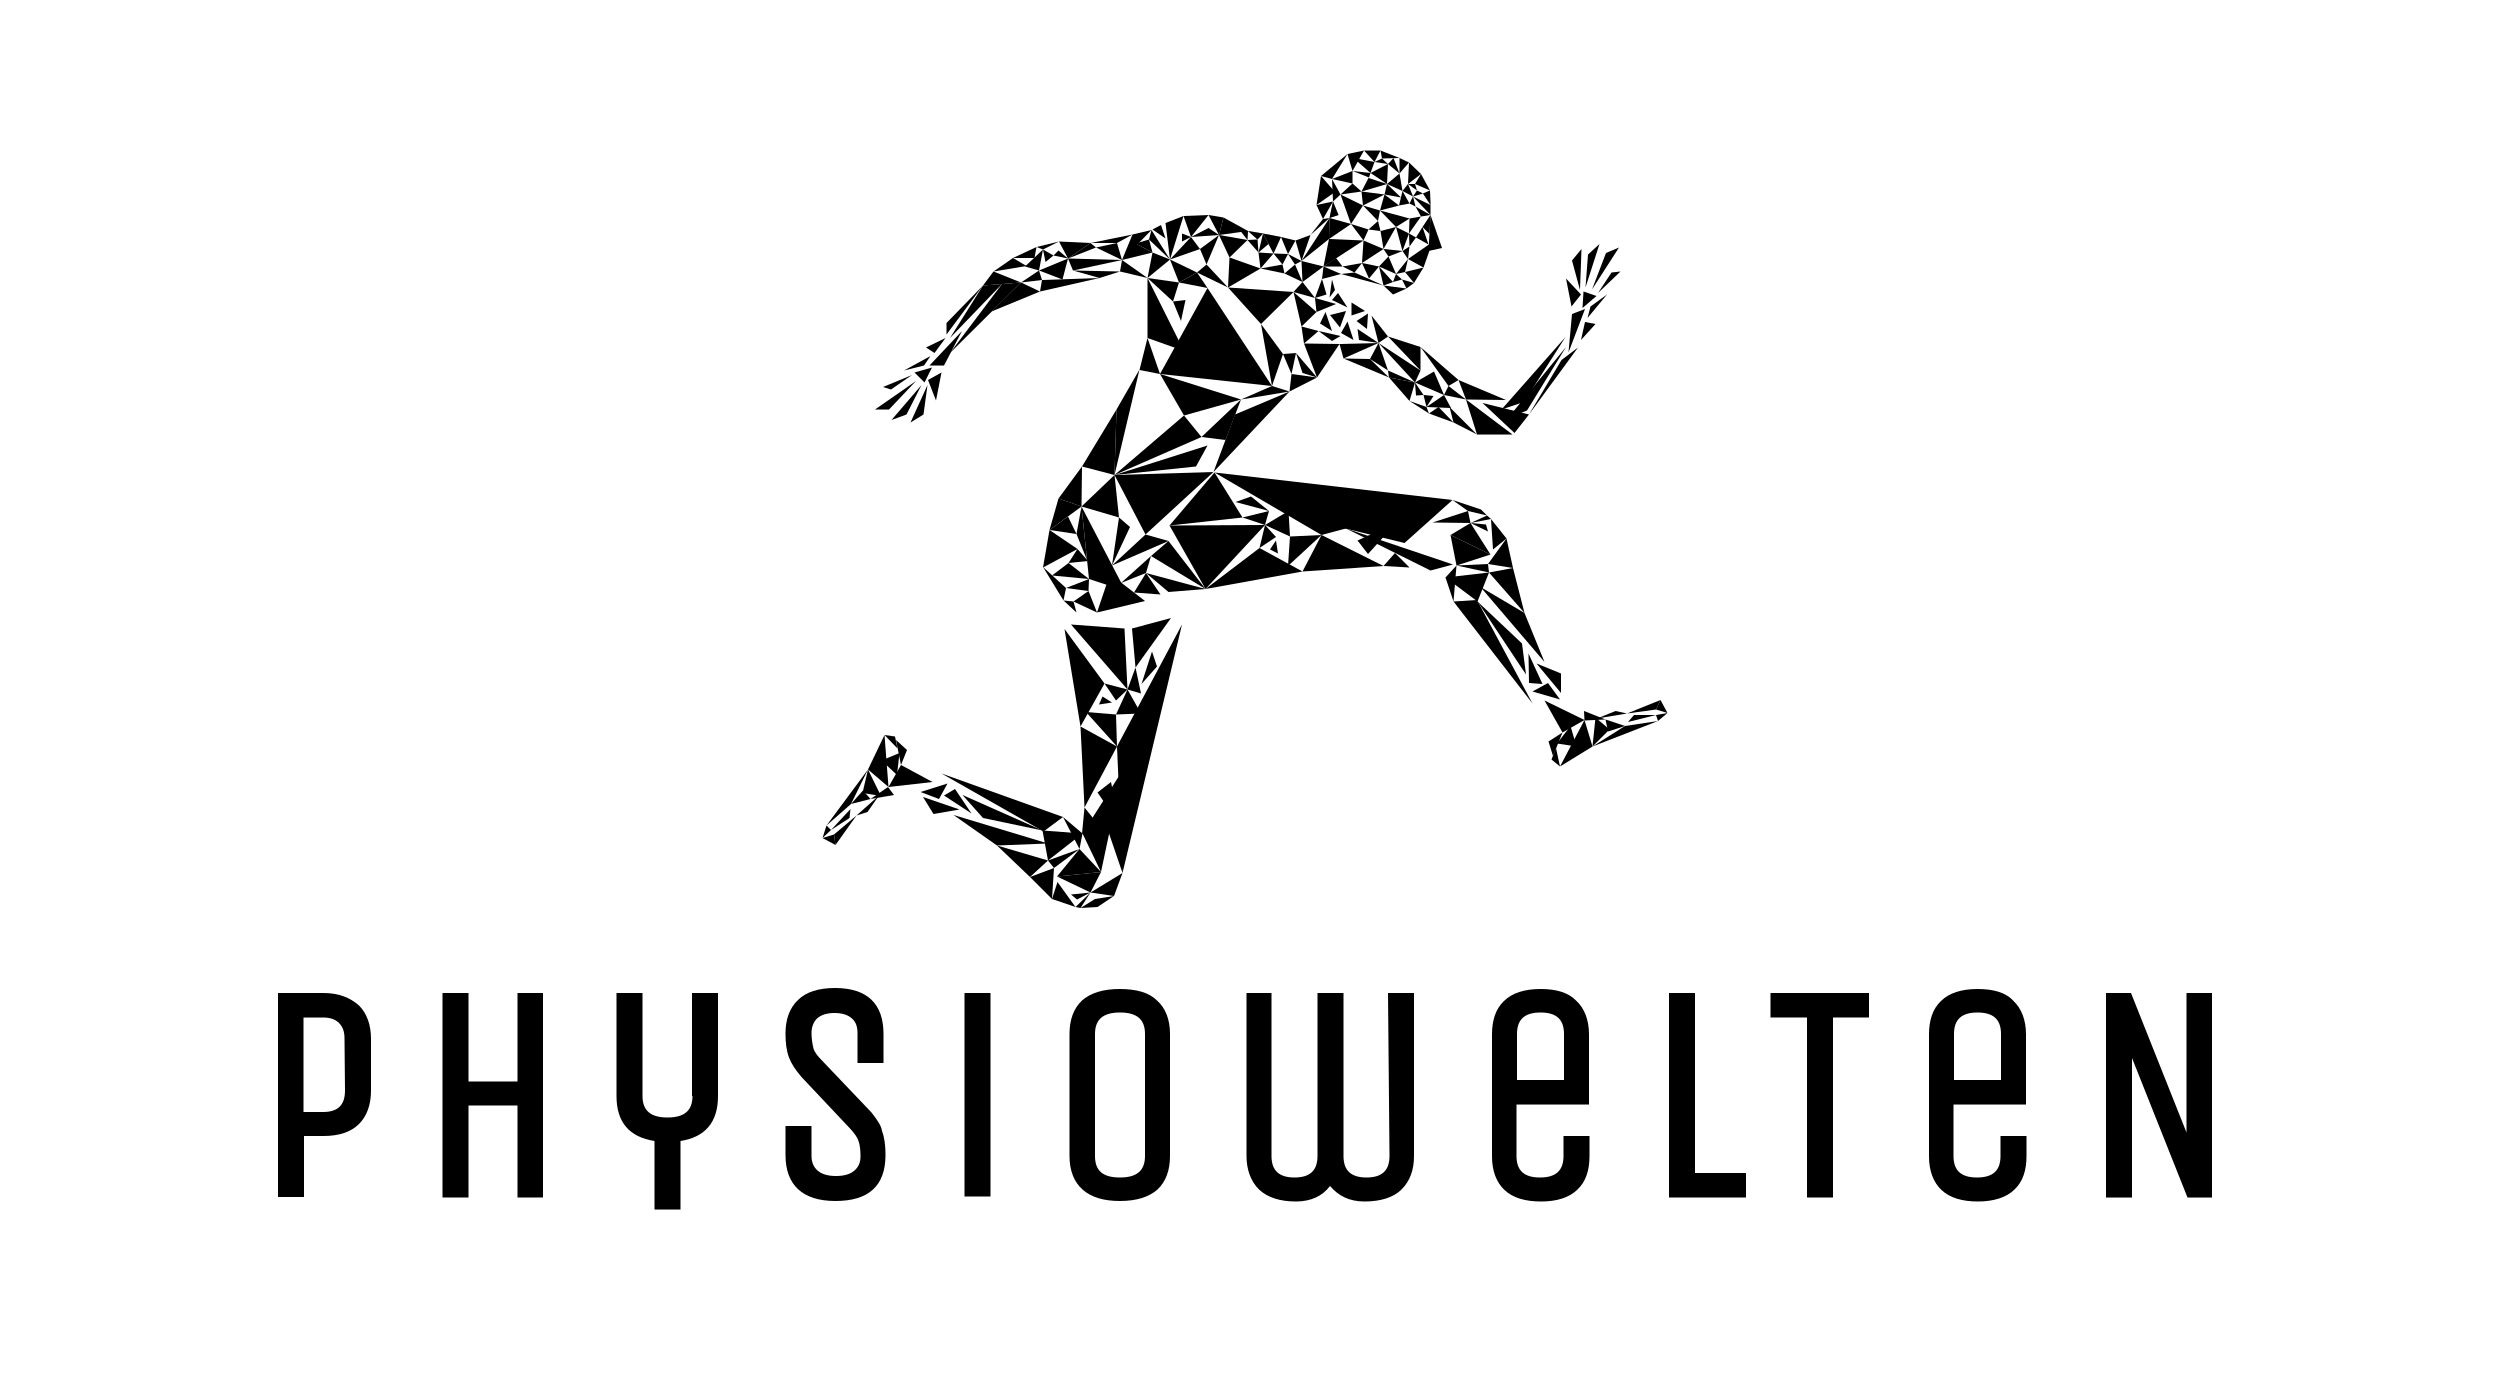 <?xml version="1.0" encoding="utf-8"?>
<!-- Generator: $$$/GeneralStr/196=Adobe Illustrator 27.6.0, SVG Export Plug-In . SVG Version: 6.00 Build 0)  -->
<svg version="1.1" id="Ebene_1" xmlns="http://www.w3.org/2000/svg" xmlns:xlink="http://www.w3.org/1999/xlink" x="0px" y="0px"
	 viewBox="0 0 500 280" style="enable-background:new 0 0 500 280;" xml:space="preserve">
<style type="text/css">
	.st0{opacity:0.1;enable-background:new    ;}
	.st1{opacity:0.4;enable-background:new    ;}
	.st2{opacity:5.000000e-02;enable-background:new    ;}
	.st3{opacity:0.3;enable-background:new    ;}
</style>
<g>
	<path d="M64.7,198.6h-9.1v40.8h5.2v-12.2h3.9c3.1,0,5.5-0.8,7.1-2.4c1.6-1.6,2.4-3.9,2.4-6.7v-10.3c0-2.8-0.8-5.1-2.4-6.7
		C70,199.5,67.7,198.6,64.7,198.6z M69,218.1c0,2.9-1.4,4.3-4.4,4.3h-3.9v-18.9h3.9c1.5,0,2.5,0.4,3.2,1.1c0.8,0.8,1.1,1.8,1.1,3.1
		L69,218.1L69,218.1z"/>
	<polygon points="103.5,216.3 93.7,216.3 93.7,198.6 88.5,198.6 88.5,239.5 93.7,239.5 93.7,221.1 103.5,221.1 103.5,239.5 
		108.6,239.5 108.6,198.6 103.5,198.6 	"/>
	<path d="M138.5,219.2c0,2.9-1.6,4.3-5,4.3s-5-1.4-5-4.3v-20.6h-5.2v20.6c0,5.2,2.5,8.2,7.6,9v13.7h5.2v-13.7c5-0.8,7.5-3.8,7.5-9
		v-20.6h-5.2V219.2z"/>
	<path d="M174.3,222.5l-10-10.5c-0.8-0.8-1.4-1.6-1.6-2.3c-0.2-0.8-0.4-1.9-0.4-3.1s0.4-2.2,1.1-2.9c0.8-0.7,1.9-1.1,3.5-1.1
		c1.6,0,2.7,0.4,3.5,1.1c0.8,0.7,1.1,1.7,1.1,2.9v6h5.2v-5.8c0-6-3.2-9.2-9.7-9.2c-3.3,0-5.8,0.8-7.4,2.4c-1.7,1.6-2.5,3.9-2.5,6.7
		c0,1.9,0.2,3.5,0.7,4.8c0.5,1.3,1.3,2.5,2.5,3.9l9.8,10.4c0.8,0.9,1.4,1.7,1.6,2.4c0.3,0.8,0.4,1.9,0.4,3.1s-0.4,2.1-1.2,2.8
		c-0.8,0.7-2,1.1-3.7,1.1c-1.7,0-2.9-0.4-3.7-1.1c-0.8-0.7-1.2-1.7-1.2-2.9v-6h-5.2v5.8c0,6,3.4,9.2,10,9.2s10-3,10-9.2
		c0-1.9-0.2-3.5-0.7-4.8C176.3,225.2,175.4,223.9,174.3,222.5z"/>
	<rect x="192.9" y="198.6" width="5.2" height="40.7"/>
	<path d="M223.9,197.8c-3.3,0-5.8,0.8-7.5,2.3c-1.7,1.6-2.5,3.9-2.5,6.7v24.4c0,2.9,0.9,5.2,2.6,6.7c1.8,1.6,4.3,2.3,7.5,2.3
		c3.3,0,5.8-0.8,7.5-2.3c1.7-1.6,2.5-3.9,2.5-6.7v-24.4c0-2.9-0.9-5.2-2.6-6.7C229.8,198.5,227.3,197.8,223.9,197.8z M219,231.2
		v-24.4c0-2.9,1.6-4.3,5-4.3c3.4,0,5,1.4,5,4.3v24.4c0,2.9-1.6,4.3-5,4.3C220.5,235.5,219,234.1,219,231.2z"/>
	<path d="M277.9,231.2c0,2.9-1.5,4.3-4.6,4.3s-4.6-1.4-4.6-4.3v-32.6h-5.2v32.6c0,2.9-1.5,4.3-4.6,4.3c-3.1,0-4.6-1.4-4.6-4.3v-32.6
		h-5v32.6c0,2.8,0.9,5.1,2.5,6.7c1.7,1.6,4.2,2.4,7.4,2.4c3,0,5.3-1.1,6.8-3.1c1.7,2,3.9,3.1,6.9,3.1c3.2,0,5.8-0.8,7.4-2.4
		c1.7-1.7,2.5-3.9,2.5-6.7v-32.6h-5.2L277.9,231.2L277.9,231.2z"/>
	<path d="M308.1,197.8c-3.2,0-5.7,0.8-7.3,2.4c-1.7,1.6-2.4,3.9-2.4,6.7v24.4c0,2.9,0.9,5.2,2.5,6.7c1.7,1.6,4.2,2.3,7.3,2.3
		c3.2,0,5.7-0.8,7.3-2.4c1.7-1.6,2.4-3.9,2.4-6.7v-4h-5.2v4c0,2.9-1.5,4.3-4.7,4.3s-4.7-1.4-4.7-4.3v-10.3h14.5v-14
		c0-2.9-0.9-5.2-2.5-6.7C313.7,198.5,311.3,197.8,308.1,197.8z M303.4,216v-9.2c0-2.9,1.5-4.3,4.7-4.3s4.7,1.4,4.7,4.3v9.2H303.4z"
		/>
	<polygon points="339,198.6 333.8,198.6 333.8,239.5 349.2,239.5 349.2,234.6 339,234.6 	"/>
	<polygon points="354.1,203.5 361.4,203.5 361.4,239.5 366.6,239.5 366.6,203.5 373.8,203.5 373.8,198.6 354.1,198.6 	"/>
	<path d="M395.5,197.8c-3.2,0-5.7,0.8-7.3,2.4c-1.7,1.6-2.4,3.9-2.4,6.7v24.4c0,2.9,0.9,5.2,2.5,6.7c1.7,1.6,4.2,2.3,7.3,2.3
		s5.7-0.8,7.3-2.4c1.7-1.6,2.4-3.9,2.4-6.7v-4h-5.2v4c0,2.9-1.5,4.3-4.7,4.3c-3.2,0-4.7-1.4-4.7-4.3v-10.3h14.5v-14
		c0-2.9-0.9-5.2-2.5-6.7C401.2,198.5,398.7,197.8,395.5,197.8z M390.8,216v-9.2c0-2.9,1.5-4.3,4.7-4.3c3.2,0,4.7,1.4,4.7,4.3v9.2
		H390.8z"/>
	<polygon points="437.3,198.6 437.3,226.5 426.2,198.6 421.2,198.6 421.2,239.5 426.4,239.5 426.4,211.6 437.5,239.5 442.4,239.5 
		442.4,198.6 	"/>
</g>
<polygon class="st0" points="284.5,45.4 284.6,46.4 283.2,47.5 "/>
<polygon class="st0" points="281.6,51.8 285.7,50.7 284.7,53.5 "/>
<polygon class="st0" points="276.7,49.8 280.5,50.2 277.7,51.3 "/>
<polygon class="st0" points="280.5,50.2 281.6,51.8 281.9,49.3 "/>
<polygon class="st0" points="277.7,51.3 279.2,54.8 275.8,53.3 "/>
<polygon class="st1" points="286,38.1 286.1,41 284.6,38.7 "/>
<polygon class="st0" points="281.9,40.7 283.1,41.3 282.6,39.3 "/>
<polygon class="st0" points="283.4,38.1 282.6,39.3 284.6,38.7 "/>
<polygon class="st0" points="281.6,36.8 280.5,38.2 282.6,39.3 "/>
<polygon class="st0" points="272.3,38.3 273.6,36.4 277.4,36.8 "/>
<polygon class="st2" points="270.5,36.7 270.5,34.2 266.4,35.8 "/>
<polygon class="st1" points="265.9,43.6 266.6,40.3 267.7,43 "/>
<polygon class="st0" points="275.6,44.2 276.1,46.2 273.7,45.9 "/>
<polygon class="st0" points="265.8,47.8 270.2,44.8 265.9,43.6 "/>
<polygon class="st1" points="252.6,46.7 251.5,47.9 249.6,46.2 "/>
<polygon class="st0" points="251.7,50.5 254.7,50.7 252.1,53.7 "/>
<polygon class="st0" points="249.5,48 251.5,47.9 251.7,50.5 "/>
<polygon class="st0" points="248.2,46.4 249.6,46.2 249.5,48 "/>
<polygon class="st3" points="254.7,50.7 252.6,46.7 256.2,47.4 "/>
<polygon class="st0" points="256.5,52.9 254.7,50.7 257.6,50.8 "/>
<polygon class="st0" points="263.7,66.2 260.8,68.7 260.3,65.3 "/>
<polygon points="286.1,43 284.2,43.3 283.1,41.3 "/>
<polygon points="284.5,45.4 285.7,48.9 283.2,47.5 "/>
<polygon points="281.6,51.8 286.5,48.4 284.7,53.5 "/>
<polygon points="280.4,55.9 279.2,54.8 278.6,56.4 "/>
<polygon points="282.8,56.6 281.3,57.7 280.4,55.9 "/>
<polygon points="288.4,49.6 286.1,43 285.7,50.2 "/>
<polygon points="276.7,57.1 278.6,56.4 275.8,53.3 "/>
<polygon points="273.8,55.7 275.8,53.3 272.4,52.6 "/>
<polygon points="276.7,49.8 280.5,50.2 277.7,51.3 "/>
<polygon points="281.6,51.8 279.2,54.8 281,54.4 "/>
<polygon points="281.9,49.3 281.8,46.7 283.2,47.5 "/>
<polygon points="280.5,50.2 281.6,51.8 281.9,49.3 "/>
<polygon points="284.7,53.5 282.8,56.6 281,54.4 "/>
<polygon points="277.7,51.3 279.2,54.8 275.8,53.3 "/>
<polygon points="286.1,41 282.6,39.3 286.1,43 "/>
<polygon points="286,38.1 286.1,41 284.6,38.7 "/>
<polygon points="281.9,40.7 283.1,41.3 282.6,39.3 "/>
<polygon points="286.1,43 284.5,45.4 285.9,46.8 "/>
<polygon points="283.4,38.1 282.6,39.3 284.6,38.7 "/>
<polygon points="281.6,36.8 280.5,38.2 282.6,39.3 "/>
<polygon points="281.6,36.8 283,36.8 283.4,38.1 "/>
<polygon points="279.8,41.1 281.9,40.7 280.5,38.2 "/>
<polygon points="276,42.1 272.6,41.1 275.6,44.2 "/>
<polygon points="279.8,41.1 276,42.1 276.9,38.9 "/>
<polygon points="272.3,38.3 273.7,35.6 277.4,36.8 "/>
<polygon points="277.4,36.8 276.9,38.9 280.2,39.5 "/>
<polygon points="279.9,31.6 281.8,32.5 279.9,34.7 "/>
<polygon points="277.6,32.8 276.4,31.7 274.9,32.4 "/>
<polygon points="276.1,30.1 279.9,31.6 276.4,31.7 "/>
<polygon points="274.1,34.6 270.5,34.2 273.8,35.5 "/>
<polygon points="269.5,30.8 272.8,30.1 270.5,34.2 "/>
<polygon points="274.1,34.6 270.7,31.6 274.9,32.4 "/>
<polygon points="276.1,30.1 272.8,30.1 274.9,32.4 "/>
<polygon points="277.6,32.8 279.9,34.7 278.7,31.6 "/>
<polygon points="281.8,32.5 284.2,34.8 281.6,36.8 "/>
<polygon points="279.9,34.7 280.5,38.2 277.4,36.8 "/>
<polygon points="277.6,32.8 277.4,36.8 274.1,34.6 "/>
<polygon points="266.4,35.8 268.1,38.9 266.6,40.3 "/>
<polygon points="270.5,36.7 268.1,38.9 272.3,38.3 "/>
<polygon points="270.5,36.7 270.5,34.2 266.4,35.8 "/>
<polygon points="267,38.4 264.2,35.2 263.3,41 "/>
<polygon points="266.6,40.3 263.3,41 264.6,43.8 "/>
<polygon points="265.9,43.6 266.6,40.3 267.7,43 "/>
<polygon points="270.2,44.8 273.7,45.9 272.7,48.1 "/>
<polygon points="276.1,46.2 276.7,49.8 279.2,45.4 "/>
<polygon points="275.6,44.2 276.1,46.2 273.7,45.9 "/>
<polygon points="281.9,43.7 279.2,45.4 276,42.1 "/>
<polygon points="276.9,38.9 272.3,38.3 272.6,41.1 "/>
<polygon points="268.1,38.9 272.6,41.1 270.2,44.8 "/>
<polygon points="264.2,35.2 269.5,30.8 266.4,35.8 "/>
<polygon points="265.8,47.8 270.2,44.8 265.9,43.6 "/>
<polygon points="265.9,43.6 265.8,47.8 260.3,52.2 "/>
<polygon points="264.6,43.8 262.1,47 265.9,43.6 "/>
<polygon points="260.3,52.2 259,52.9 257.6,50.8 "/>
<polygon points="256.9,54.7 260.5,56.4 259,52.9 "/>
<polygon points="259.1,48.1 257.6,50.8 256.2,47.4 "/>
<polygon points="262.1,47 259.1,48.1 260.3,52.2 "/>
<polygon points="264.7,53.3 267.2,51.6 268.5,53.3 "/>
<polygon points="272.7,48.1 272.4,52.6 276.7,49.8 "/>
<polygon points="265.9,59.5 267,58 266.4,55.9 "/>
<polygon points="263,59.6 267.2,60.8 263.3,62.4 "/>
<polygon points="267.6,58.6 269.5,61.5 266.4,60 "/>
<polygon points="263,59.6 264.4,55.8 265.3,58.9 "/>
<polygon points="258.7,58.4 263,59.6 260.5,56.4 "/>
<polygon points="260.3,52.2 264.7,53.3 260.5,56.4 "/>
<polygon points="252.6,46.7 251.5,47.9 249.6,46.2 "/>
<polygon points="251.7,50.5 254.7,50.7 252.1,53.7 "/>
<polygon points="249.5,48 251.5,47.9 251.7,50.5 "/>
<polygon points="248.1,46.2 249.6,46.2 249.5,48 "/>
<polygon points="244.7,43.5 249.6,46.2 243.8,47 "/>
<polygon points="252.6,46.7 253.7,48.8 251.7,50.5 "/>
<polygon points="254.7,50.7 252.6,46.7 256.2,47.4 "/>
<polygon points="256.5,52.9 254.7,50.7 257.6,50.8 "/>
<polygon points="252.1,53.7 256.9,54.7 256.5,52.9 "/>
<polygon points="244.7,43.5 241.7,43 243.8,47 "/>
<polygon points="236.7,43.2 241.7,43 238.2,47.4 "/>
<polygon points="236.4,46.7 236.4,48.3 238.2,47.4 "/>
<polygon points="241.7,45.6 238.2,47.4 243.8,47 "/>
<polygon points="233.1,44.6 236.7,43.2 234,51.9 "/>
<polygon points="240,49.8 238.2,47.4 234,51.9 "/>
<polygon points="243.8,47 245.9,51.5 249.5,48 "/>
<polygon points="230.5,50.5 224.4,52 227.1,48.7 "/>
<polygon points="229.8,47.9 230.3,46 234,51.9 "/>
<polygon points="224.4,52 230.3,46 226.5,46.9 "/>
<polygon points="227.1,48.7 229.8,47.9 230.5,50.5 "/>
<polygon points="229.5,55.6 234,51.9 230.5,50.5 "/>
<polygon points="224.4,52 229.5,55.6 224,54.3 "/>
<polygon points="223.4,48.6 224.4,52 219.2,49.5 "/>
<polygon points="224.4,52 214.6,54.1 213.6,51.7 "/>
<polygon points="213.6,51.7 219.2,49.5 218.1,48.6 "/>
<polygon points="223.4,48.6 226.5,46.9 218.1,48.6 "/>
<polygon points="213.6,51.7 218.1,48.6 211.8,48.3 "/>
<polygon points="207.8,54.1 204.2,56.5 208.4,56 "/>
<polygon points="211.8,48.3 207.3,49.4 208.6,49.9 "/>
<polygon points="209.1,52.4 210.7,51.1 208.6,49.9 "/>
<polygon points="213.6,51.7 207.8,54.1 212.5,55.9 "/>
<polygon points="210.7,51.1 211.7,50.1 213.6,51.7 "/>
<polygon points="202.6,51.6 198.7,54.3 205.3,53.2 "/>
<polygon points="205,53.3 208.6,49.9 207.8,54.1 "/>
<polygon points="219.9,55.6 208,58.3 208.4,56 "/>
<polygon points="214.6,54.1 219.9,55.6 224,54.3 "/>
<polygon points="208,58.3 204.2,56.5 198.3,62.3 "/>
<polygon points="204.2,56.5 196.6,57.1 198.7,54.3 "/>
<polygon points="196.6,57.1 190,67.6 200.4,56.8 "/>
<polygon points="189.3,64.6 196.6,57.1 189.3,66.9 "/>
<polygon points="190,70.6 204.2,56.5 200.4,56.8 "/>
<polygon points="268,65.5 266,63 269.2,62.2 "/>
<polygon points="268.1,67.2 266.4,68.2 263.7,66.2 "/>
<polygon points="265.1,62.4 264,64.7 266.4,66.2 "/>
<polygon points="245.6,57.5 252.1,53.7 245.9,51.5 "/>
<polygon points="235.8,56.5 239.4,54.5 241.5,57.6 "/>
<polygon points="241.3,52.9 245.6,57.5 239.4,54.5 "/>
<polygon points="241.3,52.9 240,49.8 243.8,47 "/>
<polygon points="234.6,60.3 235.8,56.5 229.5,55.6 "/>
<polygon points="234,51.9 235.8,56.5 239.4,54.5 "/>
<polygon points="252.2,64.8 258.7,58.4 245.6,57.5 "/>
<polygon points="263.7,66.2 260.8,68.7 260.3,65.3 "/>
<polygon points="263.3,62.4 260.3,65.3 258.7,58.4 "/>
<polygon points="256.6,70.8 254.4,77.2 252.2,64.8 "/>
<polygon points="263.4,75.5 260.5,74.6 259.2,70.6 "/>
<polygon points="258.3,74.8 257.9,78.3 263.4,75.5 "/>
<polygon points="260.8,68.7 263.4,75.5 267.9,68.8 "/>
<polygon points="256.6,70.8 258.3,74.8 259.2,70.6 "/>
<polygon points="248.2,79.9 254.4,77.2 257.9,78.3 "/>
<polygon points="236.8,83.1 232,74.8 248.2,79.9 "/>
<polygon points="215.5,109.8 213.7,112.6 217.6,112.2 "/>
<polygon points="213.6,103.3 209.9,106 215.3,106.8 "/>
<polygon points="215.5,109.8 209.9,106 208.6,113.5 "/>
<polygon points="219.4,122.5 229,120.2 222,114.8 "/>
<polygon points="216.3,101.3 217.8,115.8 225.1,118.2 "/>
<polygon points="219.4,122.5 214.7,120.3 217.7,118.2 "/>
<polygon points="213.2,117.6 217.7,118.2 217.8,115.8 "/>
<polygon points="213.7,112.6 210.4,115.1 217.8,115.8 "/>
<polygon points="223.8,103.5 226,105.4 222.4,113.1 "/>
<polygon points="226.8,118.5 232.1,118.9 229.2,114.6 "/>
<polygon points="229.2,114.6 230.2,111.2 224.2,116.6 "/>
<polygon points="241.1,117.8 233.7,118.4 229.2,114.6 "/>
<polygon points="230.2,111.2 241.1,117.8 233.7,108.2 "/>
<polygon points="229.1,106.9 222.4,113.1 233.7,108.2 "/>
<polygon points="242.7,94.4 222.9,95 229.1,106.9 "/>
<polygon points="222.9,95 216.3,101.3 223.8,103.5 "/>
<polygon points="216.4,93.3 211.7,99.7 216.3,101.3 "/>
<polygon points="247,82.9 242.7,94.4 257.9,78.3 "/>
<polygon points="239.2,93.3 241.5,89.1 222.9,95 "/>
<polygon points="229.5,55.6 229.5,67.6 236.8,70.2 "/>
<polygon points="245.1,88 248.2,79.9 240.3,87.4 "/>
<polygon points="240.3,87.4 222.9,95 236.8,83.1 "/>
<polygon points="222.9,95 216.4,93.3 223.3,81.9 "/>
<polygon points="209.9,106 211.7,99.7 216.3,101.3 "/>
<polygon points="286,38.1 284.2,34.8 283,36.8 "/>
<polygon points="278.6,58.9 276.7,57.1 281.3,57.7 "/>
<polygon points="270.9,54.5 268.5,53.3 272.4,52.6 "/>
<polygon points="268.2,54.8 264.4,55.8 264.7,53.3 "/>
<polygon points="268.2,54.8 276.7,57.1 270.9,54.5 "/>
<polygon points="272.7,48.1 264.7,53.3 265.8,47.8 "/>
<polygon points="281.8,46.7 280.5,50.2 279.2,45.4 "/>
<polygon points="281.9,43.7 281.8,46.7 284.2,43.3 "/>
<polygon points="207.3,49.4 202.6,51.6 206.9,51.6 "/>
<polygon points="186.9,70.6 189.1,67.6 185.2,69.5 "/>
<polygon points="186.4,73.5 184.9,76.5 182.9,74.5 "/>
<polygon points="182.4,75 178.2,77.9 176.6,77.4 "/>
<polygon points="188.3,74.5 185.6,76 187.2,80.1 "/>
<polygon points="188.8,73.1 185.9,73.1 192.4,66.2 "/>
<polygon points="185.5,77 184.7,82.9 182.1,84.5 "/>
<polygon points="178.3,84 181.3,82.9 184.3,77 "/>
<polygon points="175,81.9 177.8,81.9 183.2,76.2 "/>
<polyline points="180.8,74.1 186.1,71.2 184.8,73.1 "/>
<polygon points="308.9,132.4 304.9,122.6 296.1,117.4 "/>
<polygon points="304.9,122.6 302.6,113.6 297.8,114.5 "/>
<polygon points="295.5,120.3 297.8,114.5 289.1,115.5 "/>
<polygon points="289.1,115.5 290.7,120.3 291.3,113.1 "/>
<polygon points="297.8,114.5 297.6,112.8 291.3,113.1 "/>
<polygon points="302.6,113.6 301.3,107.7 297.6,112.8 "/>
<polygon points="301.3,107.7 298.2,103.8 298.6,109.9 "/>
<polygon points="298.1,110.9 294.1,104.6 290.1,107 "/>
<polygon points="298.2,103.8 297.4,103.1 294.1,104.6 "/>
<polygon points="297.4,103.1 296.2,101.9 290.5,100 293.6,102.2 "/>
<polygon points="297.6,106.3 297.2,104.9 294.1,104.6 "/>
<polygon points="294.1,104.6 293.6,102.2 286.5,104.5 "/>
<polygon points="290.6,112.9 269.2,105.7 286.1,114.1 "/>
<polygon points="290.5,100 242.9,94.5 264.3,107 "/>
<polygon points="290.5,100 262.9,104.2 280.9,108.6 "/>
<g>
	<polygon points="308.9,140.1 312.5,146.5 316.9,144 	"/>
	<polygon points="312.5,146.5 309.7,148.3 310.6,151.2 	"/>
	<polygon points="311.2,149.6 310.3,151.9 312,153.3 	"/>
	<polygon points="316.9,144 312,153.3 318.5,149.3 	"/>
	<polygon points="314.1,145.2 311.4,148.7 315.3,149.3 	"/>
	<polygon points="316.8,142.2 316.9,144.1 321.1,143.9 	"/>
	<polygon points="319.1,143.5 318.5,149.3 321.9,145.9 	"/>
	<polygon points="325,145.2 318.5,149.3 331.6,144.2 	"/>
	<polygon points="321.6,146.3 321.1,143.9 325,145.2 	"/>
	<polygon points="331.2,141.9 332.1,140 333.5,142.6 	"/>
	<polygon points="331.2,143 331.6,144.2 333.5,142.6 	"/>
	<polygon points="325.4,142.7 332.1,140 331.2,141.9 	"/>
	<polygon points="323.1,142.2 319.4,143.7 325.4,142.7 	"/>
	<polygon points="326.8,143 325.6,144.4 331.2,143 	"/>
</g>
<polygon points="312.2,138.6 312.2,134.7 307.3,132.7 "/>
<polygon points="306.5,138.3 312,139.9 309.6,136.6 "/>
<polygon points="290.7,120.3 306.5,140.7 295.4,120 "/>
<polygon points="295.5,120.3 305.2,134.9 304.4,128.7 "/>
<polygon points="308.5,136.8 305.8,136.6 305.7,130.7 "/>
<polygon points="264.3,107 258,107.3 257.6,113.2 "/>
<polygon points="281.9,113.5 279,110.6 276.7,113.2 "/>
<polygon points="276.7,113.2 264.3,107 260.5,114.3 "/>
<polygon points="273.6,110.8 279.3,104.5 271.5,108.1 "/>
<polygon points="260.5,114.3 251.9,109.6 241.1,117.8 "/>
<polygon points="255.2,107.4 253,105 251.9,109.6 "/>
<polygon points="255.2,108.1 255.6,110.7 254,109.9 "/>
<polygon points="258,107.3 257.7,102.2 253,105 "/>
<polygon points="253,105 253.8,102.2 248.5,103.5 "/>
<polygon points="253.8,102.2 250.2,99.3 247.1,100.4 "/>
<polygon points="233.9,105.1 241.1,117.8 253,105 "/>
<polygon points="233.9,105.1 242.9,94.5 248.5,103.5 "/>
<polygon points="298.1,110.9 290.1,107 291.3,113.1 "/>
<polygon points="208.6,113.4 212.7,120.1 213.2,117.6 "/>
<polygon points="214.7,120.3 215.3,122.5 212.7,120.1 "/>
<polygon points="216.3,101.3 215.3,106.8 217.4,112 "/>
<polygon points="227.9,73.9 223.3,81.9 222.9,95 "/>
<polygon points="229.5,67.6 227.9,74 232,74.8 "/>
<polygon points="241.5,57.6 232,74.8 254.4,77.2 "/>
<polygon points="234.6,60.3 236.2,64.2 237.1,60 "/>
<polygon points="230.5,45.9 232.2,45 233.1,47.7 "/>
<polygon points="271.5,65.8 275.7,68.6 271.8,68 "/>
<polygon points="275.7,68.6 267.9,68.8 268.7,71.7 "/>
<polygon points="270.7,68 268.2,66.6 269.5,64.3 "/>
<polygon points="275.7,68.6 274.3,63.1 277.6,67.3 "/>
<polygon points="274,71.8 275.7,68.6 277.6,74.1 "/>
<polygon points="275.7,68.6 284.1,74.1 283,76.5 "/>
<polygon points="283,76.5 277.6,74.1 277.8,75.5 "/>
<polygon points="274,71.8 268.7,71.7 277.8,75.5 "/>
<polygon points="283,76.5 277.8,75.5 281.9,80.2 "/>
<polygon points="288.8,79 293.2,79.9 289.7,77.2 "/>
<polygon points="281.9,80.2 285.8,82.7 285.3,81.4 "/>
<polygon points="286.7,79.2 284.7,79 285.3,81.4 "/>
<polygon points="283,76.5 288.8,79 286.8,74.3 "/>
<polygon points="284.7,79 283.2,79.1 283,76.5 "/>
<polygon points="290.7,84.5 295.4,86.9 289.9,81.4 "/>
<polygon points="290.2,81.6 285.3,81.4 288.8,79 "/>
<polygon points="284.1,69.4 291.7,76 289.7,77.2 "/>
<polygon points="284.1,74.1 284.1,69.4 277.6,67.3 "/>
<polygon points="291.7,76 293.2,79.9 301.2,80 "/>
<polygon points="293.2,79.9 302.5,86.9 295.4,86.9 "/>
<polygon points="315.6,69.5 305.8,82.9 312.3,72 "/>
<polygon points="285.8,82.7 290.7,84.5 287.7,81.4 "/>
<polygon points="317,64.4 316.2,68 319.1,64.8 "/>
<polygon points="316.5,61.6 316.7,58.3 319.3,59.2 "/>
<polygon points="319.6,58.6 322.3,54.5 324.1,54.3 "/>
<polygon points="314.3,61.3 316.2,58.9 313.2,55.7 "/>
<polygon points="314.4,62.8 317,61.8 313.7,70.5 "/>
<polygon points="316,58 314.4,52.1 316.3,49.8 "/>
<polygon points="319.9,48.8 317.6,50.9 317.1,57.5 "/>
<polygon points="323.8,49.5 321.2,50.6 318.4,57.9 "/>
<polyline points="321.4,58.9 317.5,63.6 318.1,61.3 "/>
<polygon points="296.5,80.6 305.8,82.9 302.9,86.6 "/>
<polygon points="271.3,64.2 273.6,62.7 273.4,65.8 "/>
<polygon points="270.3,63.1 270.3,60.5 273,62.2 "/>
<g>
	<polygon points="190.7,163 199.4,169.1 209.6,168.7 	"/>
	<polygon points="199.4,169.1 206,175.4 209.6,172.1 	"/>
	<polygon points="208.5,166.1 209.6,172.1 216.5,166.7 	"/>
	<polygon points="216.5,166.7 212.6,163.4 215.9,169.8 	"/>
	<polygon points="209.6,172.1 210.8,173.6 215.9,169.8 	"/>
	<polygon points="206,175.4 210.4,179.8 210.8,173.6 	"/>
	<polygon points="210.4,179.8 215.1,181.4 211.5,176.4 	"/>
	<polygon points="211.4,175.3 218.1,178.5 220.2,174.4 	"/>
	<polygon points="215.1,181.4 216.1,181.6 218.1,178.5 	"/>
	<polygon points="216.1,181.6 219.5,181.4 222.8,179.2 219,179.8 	"/>
	<polygon points="214.2,178.9 215.4,179.9 218.1,178.5 	"/>
	<polygon points="218.1,178.5 222.8,179.2 224.5,174.6 	"/>
	<polygon points="220.2,174.4 224.5,154.1 216.5,166.7 	"/>
	<polygon points="224.5,174.6 236.4,124.9 223.4,149.3 	"/>
	<polygon points="224.5,174.6 226.2,147.8 221.5,165.8 	"/>
	<g>
		<polygon points="186.5,156.4 180.2,153 177.7,157.4 		"/>
		<polygon points="180.2,153 181.4,150 179.2,148 		"/>
		<polygon points="179.5,149.7 179,147.3 176.9,147 		"/>
		<polygon points="177.7,157.4 176.9,147 173.6,153.9 		"/>
		<polygon points="179.4,155 179.9,150.6 176.3,152.1 		"/>
		<polygon points="178.8,159 177.6,157.4 174.1,159.8 		"/>
		<polygon points="176.2,159.2 173.6,153.9 172.5,158.6 		"/>
		<polygon points="170.2,160.8 173.6,153.9 165.3,165.1 		"/>
		<polygon points="172.6,158.1 174.1,159.8 170.2,160.8 		"/>
		<polygon points="166.8,166.9 167.1,169 164.5,167.6 		"/>
		<polygon points="166.2,166 165.3,165.1 164.5,167.6 		"/>
		<polygon points="171.3,163.1 167.1,169 166.8,166.9 		"/>
		<polygon points="173.5,162.4 175.8,159.1 171.3,163.1 		"/>
		<polygon points="169.9,163.6 170.1,161.8 166.2,166 		"/>
	</g>
	<polygon points="184.6,159.4 186.7,162.8 191.9,161.9 	"/>
	<polygon points="189.5,156.7 184.1,158.4 187.8,159.8 	"/>
	<polygon points="212.6,163.4 188.3,154.7 208.7,166.3 	"/>
	<polygon points="208.5,166.1 192.5,159 196.6,163.6 	"/>
	<polygon points="188.8,159.1 191,157.8 194.3,162.7 	"/>
	<polygon points="223.4,149.3 223.2,142.9 217.2,142.4 	"/>
	<polygon points="216.4,166.8 219.8,165.1 216.9,161.5 	"/>
	<polygon points="216.9,161.5 223.4,149.3 216.1,145.3 	"/>
	<polygon points="219.5,158.5 223.9,164.9 222.2,156.4 	"/>
	<polygon points="216.1,145.3 220.9,136.7 212.9,125.8 	"/>
	<polygon points="223.2,140.1 225.5,137.9 220.9,136.7 	"/>
	<polygon points="222.4,140.5 219.8,140.9 220.5,139.3 	"/>
	<polygon points="223.2,142.9 228.2,142.7 225.5,137.9 	"/>
	<polygon points="225.5,137.9 228.2,138.7 227.1,133.5 	"/>
	<polygon points="228.3,136.8 231.4,133.3 230.4,130.3 	"/>
	<polygon points="224.9,125.7 214.2,124.9 225.5,137.9 	"/>
	<polygon points="226.4,125.7 234.2,123.6 227.1,133.5 	"/>
	<polygon points="211.4,175.3 220.2,174.4 215.9,169.8 	"/>
</g>
<polygon points="305.4,82.1 313.2,69.4 301.6,83.6 "/>
<polygon points="313.1,67.4 300.3,81.9 304.8,80.4 "/>
</svg>
